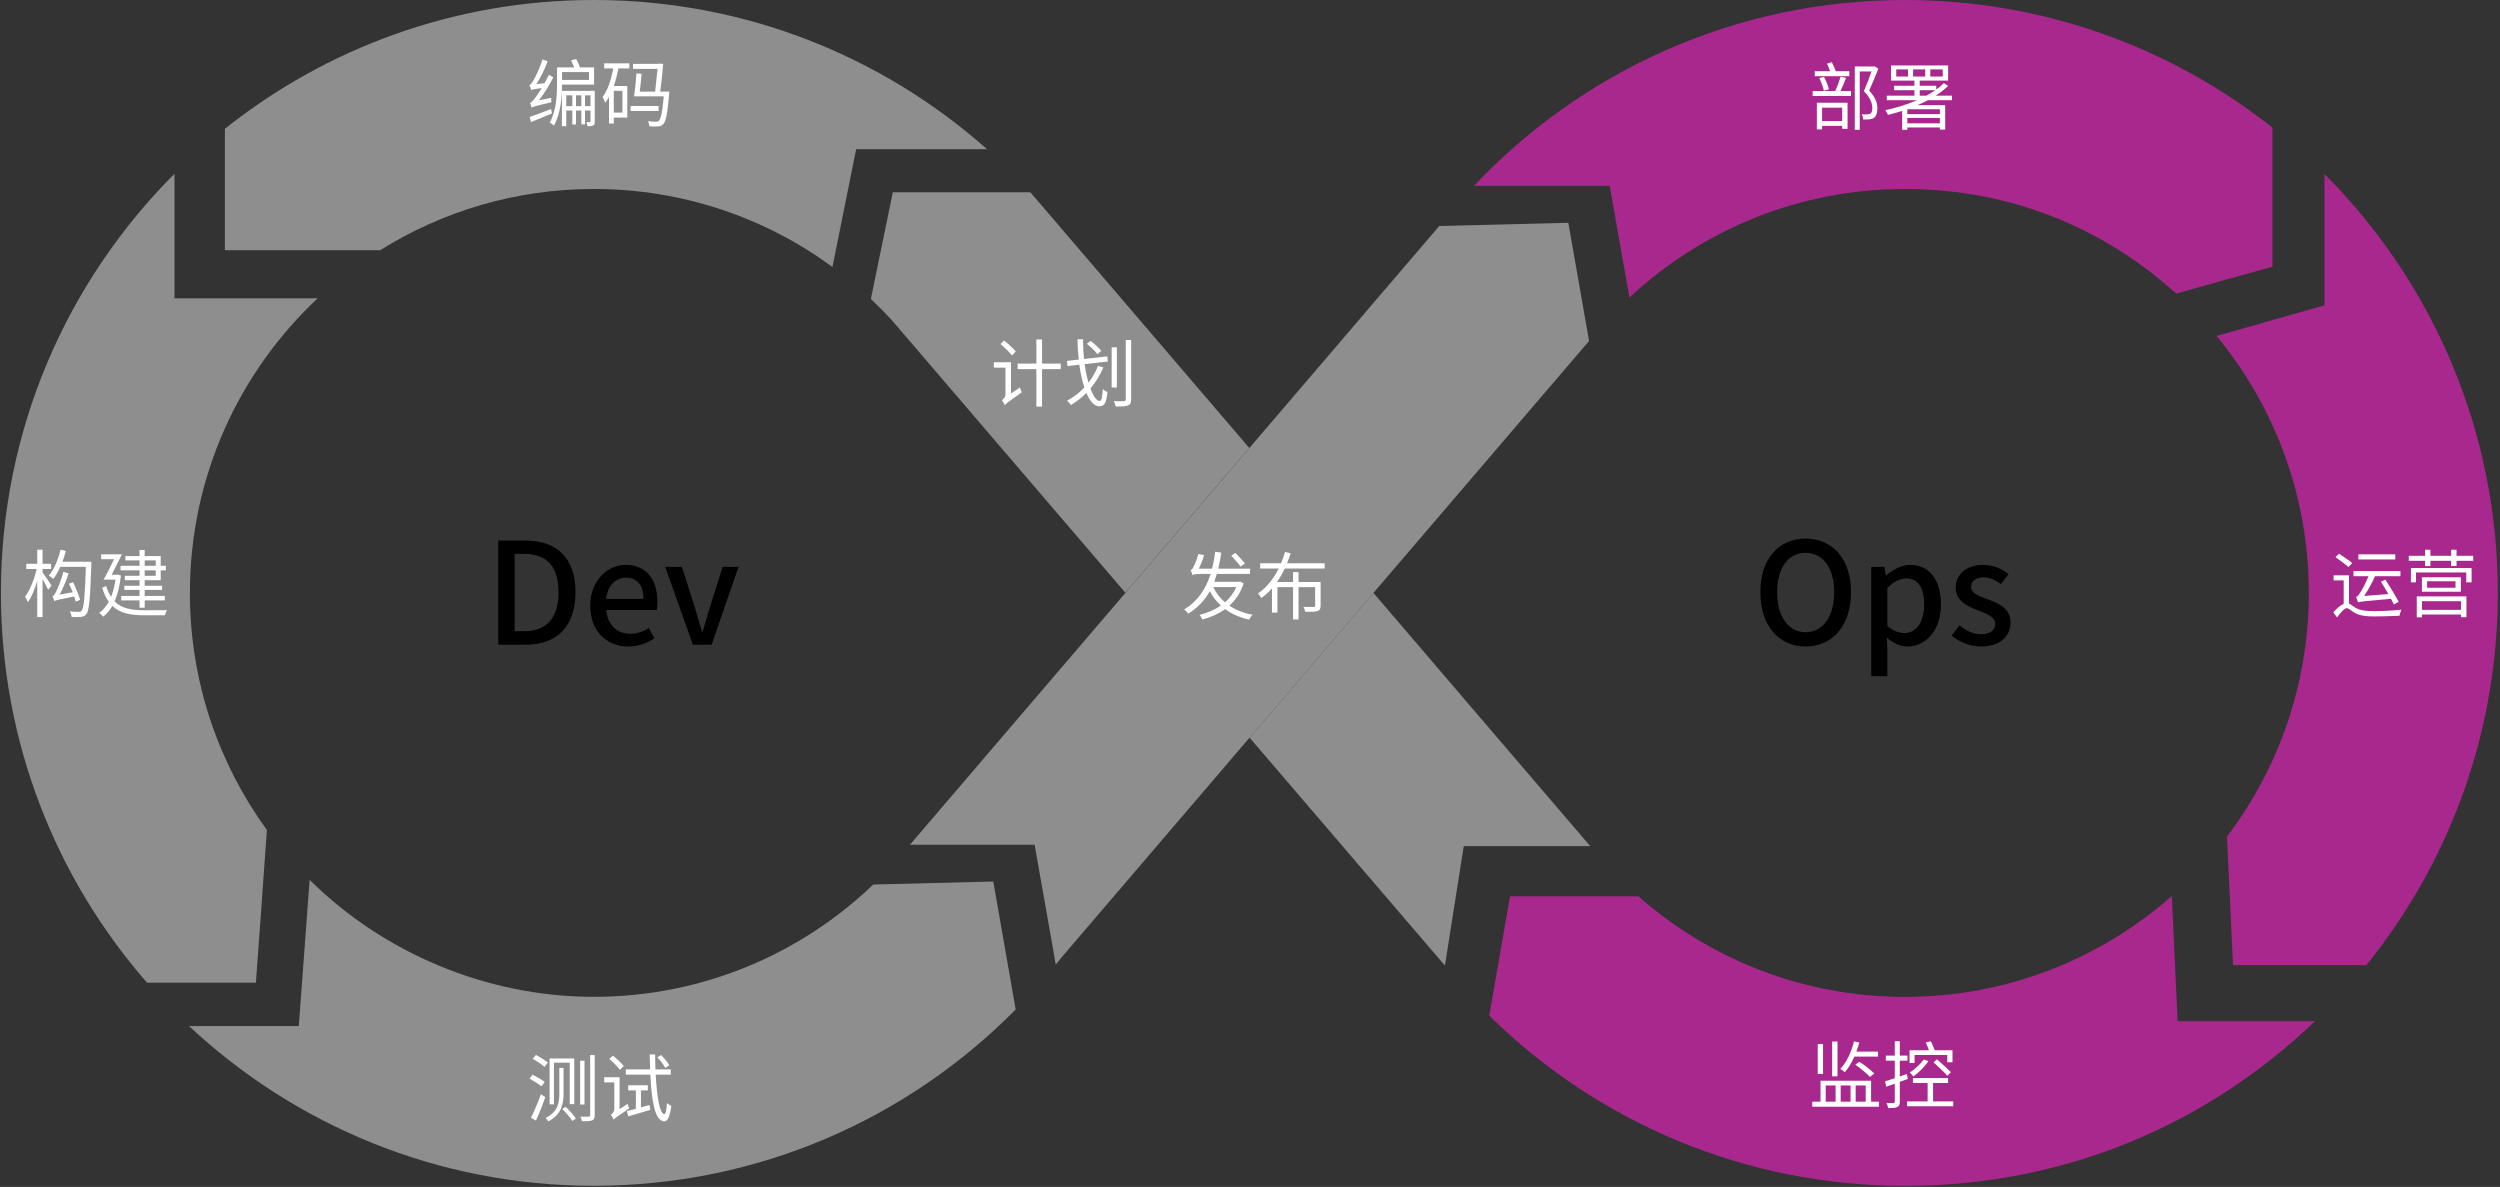 <svg width="813" height="386" viewBox="0 0 813 386" fill="none" xmlns="http://www.w3.org/2000/svg">
<rect x="0" y="0" width="813" height="386" fill="#333333" stroke="none"/>
<g clip-path="url(#clip0_1639_1222)">
<path d="M61.476 333.678C95.935 365.892 142.217 385.623 193.121 385.623C246.8 385.623 295.344 363.679 330.298 328.279L323.017 286.67L283.984 287.644C260.389 310.248 228.39 324.167 193.121 324.167C157.853 324.167 124.417 309.637 100.69 286.125L97.173 333.678H61.476Z" fill="#8E8E8E"/>
<path d="M56.753 56.504C21.865 91.393 0.301 139.589 0.301 192.822C0.301 241.349 18.232 285.666 47.804 319.564H83.221C83.221 319.564 85.896 283.107 86.788 269.914C71.052 248.251 61.756 221.635 61.756 192.822C61.756 155.028 77.74 120.998 103.283 97.023H56.737V56.504H56.753Z" fill="#8E8E8E"/>
<path d="M321.003 48.544C286.973 18.344 242.193 0 193.121 0C147.765 0 106.073 15.669 73.133 41.889V81.368H123.625C143.785 68.77 167.595 61.456 193.121 61.456C222.149 61.456 248.98 70.867 270.709 86.817L278.42 48.527H321.003V48.544Z" fill="#8E8E8E"/>
<path d="M706.281 291.379C683.132 311.787 652.767 324.187 619.48 324.187C586.193 324.187 555.927 311.837 532.811 291.494H491.054L484.301 330.296C519.107 364.525 566.825 385.643 619.48 385.643C672.135 385.643 718.185 365.268 752.826 332.096H708.163L706.281 291.379Z" fill="#A9288D"/>
<path d="M738.973 41.493C706.116 15.504 664.622 0 619.48 0C564.249 0 514.467 23.232 479.314 60.448H523.466L529.889 96.757C553.352 74.863 584.856 61.456 619.48 61.456C654.105 61.456 684.37 74.335 707.701 95.486C717.542 92.679 738.99 86.735 738.99 86.735V41.493H738.973Z" fill="#A9288D"/>
<path d="M755.914 56.566V99.281L720.827 109.254C739.568 131.958 750.828 161.084 750.828 192.819C750.828 222.589 740.905 250.048 724.212 272.074L726.177 313.864H769.536C796.268 280.775 812.284 238.671 812.284 192.819C812.284 139.619 790.737 91.455 755.897 56.566H755.914Z" fill="#A9288D"/>
<path d="M335.07 62.527H290.341L283.208 97.234C285.685 99.579 288.079 102.006 290.374 104.532L365.98 192.77L406.268 145.679L335.07 62.527Z" fill="#8E8E8E"/>
<path d="M446.655 192.836L406.4 239.927L469.887 314.013L476.013 275.162H517.143L446.655 192.836Z" fill="#8E8E8E"/>
<path d="M446.638 192.822L516.614 111.057L516.762 110.892L510.026 72.453L468.054 73.493L406.284 145.698L365.996 192.789L295.905 274.718H336.457L342.88 311.027L343.31 313.718C343.937 312.942 344.581 312.166 345.192 311.374L406.35 239.896L406.383 239.945L446.655 192.855L446.622 192.822H446.638Z" fill="#8E8E8E"/>
<path d="M175.272 32.618L179.232 31.802C179.232 32.282 179.28 32.906 179.352 33.242C174.072 34.466 173.328 34.73 172.872 34.994C172.8 34.658 172.56 33.866 172.368 33.434C172.824 33.338 173.352 32.738 174.024 31.85C174.408 31.394 175.248 30.17 176.184 28.634C173.616 28.994 173.064 29.114 172.752 29.282C172.656 28.946 172.368 28.106 172.176 27.674C172.584 27.578 172.968 26.978 173.448 26.162C173.928 25.37 175.56 22.25 176.4 19.322L178.104 19.946C177.12 22.562 175.8 25.25 174.456 27.338L177.096 27.05C177.576 26.186 178.08 25.25 178.488 24.314L179.928 25.154C178.608 27.77 176.952 30.434 175.272 32.618ZM179.208 35.45L179.52 36.89C177.12 37.874 174.624 38.906 172.68 39.698L172.248 38.042C173.976 37.49 176.592 36.458 179.208 35.45ZM191.544 23.426H182.784V25.994H191.544V23.426ZM193.2 27.506H182.784C182.76 31.394 182.352 36.986 180.144 40.85C179.856 40.538 179.16 40.034 178.776 39.842C180.936 36.026 181.152 30.746 181.152 27.098V21.914H186.72C186.456 21.194 186.072 20.354 185.688 19.682L187.368 19.178C187.872 20.018 188.376 21.122 188.616 21.914H193.2V27.506ZM190.248 34.514H192.024V31.01H190.248V34.514ZM187.32 34.514H189.048V31.01H187.32V34.514ZM184.152 34.514H186.12V31.01H184.152V34.514ZM192.024 29.522H193.416V39.53C193.416 40.154 193.32 40.562 192.888 40.802C192.48 41.042 191.904 41.042 191.088 41.042C191.016 40.682 190.824 40.106 190.656 39.746H191.784C191.952 39.746 192.024 39.698 192.024 39.506V35.954H190.248V40.442H189.048V35.954H187.32V40.466H186.12V35.954H184.152V41.042H182.736V29.546H192.024V29.522ZM202.416 36.626V29.546H199.608V36.626H202.416ZM196.488 22.25V20.594H204.672V22.25H201.096C200.736 24.242 200.232 26.186 199.608 27.962H204V38.234H199.608V40.178H198.048V31.514C197.664 32.21 197.256 32.858 196.8 33.434C196.68 33.002 196.272 31.994 195.984 31.538C197.664 29.282 198.768 25.898 199.416 22.25H196.488ZM214.176 34.466V36.074H205.056V34.466H214.176ZM214.704 29.786H217.656C217.656 29.786 217.632 30.338 217.608 30.578C217.08 37.01 216.528 39.506 215.688 40.37C215.208 40.874 214.776 41.066 214.056 41.09C213.432 41.162 212.352 41.138 211.2 41.09C211.152 40.586 210.984 39.914 210.696 39.434C211.872 39.578 212.928 39.578 213.36 39.578C213.768 39.578 214.032 39.53 214.272 39.29C214.896 38.69 215.4 36.578 215.856 31.322H206.184C206.496 29.378 206.808 26.21 206.976 23.882L208.632 23.978C208.512 25.802 208.272 28.01 208.056 29.786H213.048C213.336 27.386 213.648 24.482 213.84 22.394H205.848V20.762H214.152L214.416 20.666L215.664 20.81C215.472 23.282 215.112 26.834 214.704 29.786Z" fill="white"/>
<path d="M330.331 114.299L329.131 115.619C328.339 114.587 326.683 112.979 325.363 111.875L326.515 110.723C327.835 111.779 329.515 113.315 330.331 114.299ZM328.771 127.979L331.699 126.011C331.819 126.467 332.131 127.211 332.275 127.571C327.811 130.739 327.139 131.267 326.755 131.771C326.587 131.291 326.131 130.523 325.819 130.139C326.275 129.827 326.971 129.155 326.971 128.147V119.555H323.203V117.803H328.771V127.979ZM344.947 118.235V120.035H338.875V132.227H337.027V120.035H330.931V118.235H337.027V110.387H338.875V118.235H344.947ZM358.123 114.107L356.875 115.187C356.203 114.251 354.691 112.787 353.443 111.803L354.643 110.843C355.891 111.779 357.427 113.171 358.123 114.107ZM360.259 117.563L352.723 118.427C353.035 120.659 353.491 122.723 353.971 124.427C355.243 122.795 356.299 120.971 357.091 118.979L358.795 119.483C357.715 122.075 356.275 124.355 354.619 126.347C355.531 128.867 356.635 130.379 357.619 130.379C358.219 130.379 358.483 129.299 358.627 126.515C359.035 126.899 359.659 127.307 360.139 127.451C359.803 131.075 359.155 132.131 357.523 132.131C355.867 132.131 354.427 130.499 353.299 127.787C351.763 129.323 350.083 130.643 348.283 131.723C348.019 131.339 347.395 130.643 347.011 130.307C349.099 129.203 350.995 127.739 352.627 126.011C351.931 123.899 351.379 121.379 350.995 118.595L347.155 119.051L346.963 117.371L350.803 116.939C350.563 114.803 350.419 112.595 350.395 110.339H352.195C352.195 112.571 352.315 114.707 352.531 116.747L360.091 115.883L360.259 117.563ZM363.211 112.955V126.035H361.507V112.955H363.211ZM366.091 110.579L367.843 110.555V129.875C367.843 131.051 367.555 131.555 366.835 131.843C366.091 132.155 364.891 132.203 362.827 132.203C362.731 131.723 362.467 130.955 362.227 130.451C363.739 130.499 365.107 130.475 365.515 130.451C365.923 130.451 366.091 130.331 366.091 129.899V110.579Z" fill="white"/>
<path d="M404.86 183.242L403.42 184.226C402.772 183.314 401.428 181.802 400.396 180.698L401.764 179.834C402.796 180.89 404.188 182.378 404.86 183.242ZM402.052 190.922H394.54C395.452 192.818 396.748 194.498 398.38 195.866C399.916 194.522 401.188 192.866 402.052 190.922ZM403.252 189.098L404.452 189.698C403.468 192.722 401.86 195.098 399.796 196.946C401.884 198.362 404.404 199.37 407.332 199.922C406.948 200.282 406.468 201.002 406.228 201.506C403.18 200.834 400.564 199.682 398.428 198.074C396.22 199.658 393.7 200.762 391.036 201.482C390.844 201.026 390.412 200.33 390.1 199.946C392.572 199.37 394.972 198.362 397.012 196.922C395.596 195.602 394.396 194.042 393.436 192.242C391.78 195.194 389.524 197.642 386.428 199.562C386.164 199.154 385.54 198.506 385.108 198.194C389.476 195.53 392.116 191.618 393.7 186.65H390.364C388.852 186.65 388.036 186.794 387.82 187.058C387.7 186.674 387.412 185.786 387.22 185.378C387.556 185.282 387.82 184.946 388.084 184.418C388.372 183.938 389.26 181.994 389.692 180.17L391.564 180.53C391.156 182.066 390.46 183.674 389.836 184.922H394.156C394.612 183.194 394.948 181.37 395.164 179.426L397.156 179.714C396.892 181.562 396.58 183.29 396.196 184.922H406.54L406.516 186.65H395.716C395.452 187.514 395.164 188.378 394.876 189.194H402.916L403.252 189.098ZM430.78 184.898H417.796C417.076 186.434 416.236 187.898 415.276 189.266H420.508V186.05H422.284V189.266H429.46V196.946C429.46 197.906 429.244 198.41 428.5 198.674C427.78 198.962 426.508 198.986 424.444 198.962C424.372 198.482 424.108 197.834 423.868 197.354C425.404 197.402 426.796 197.378 427.156 197.378C427.564 197.354 427.684 197.258 427.684 196.922V190.946H422.284V201.458H420.508V190.946H415.42V199.226H413.644V191.354C412.612 192.53 411.46 193.586 410.164 194.474C409.924 194.042 409.468 193.37 409.108 192.986C412.012 191.018 414.22 188.066 415.828 184.898H409.804V183.17H416.596C417.124 181.946 417.532 180.722 417.868 179.498L419.716 179.93C419.38 181.01 418.972 182.09 418.564 183.17H430.78V184.898Z" fill="white"/>
<path d="M610.736 343.607H603.032C602.168 345.575 601.112 347.351 599.936 348.671C599.624 348.407 598.904 347.855 598.472 347.591C600.488 345.503 602.048 342.191 602.912 338.663L604.64 339.023C604.376 340.031 604.04 341.015 603.704 341.975H610.736V343.607ZM603.344 346.223L604.688 345.287C606.368 346.391 608.48 348.023 609.536 349.127L608.096 350.207C607.112 349.103 605.048 347.423 603.344 346.223ZM597.56 338.711V350.015H595.808V338.711H597.56ZM592.856 339.503V349.271H591.128V339.503H592.856ZM593.72 352.991V358.271H596.936V352.991H593.72ZM601.808 352.991H598.592V358.271H601.808V352.991ZM606.728 352.991H603.464V358.271H606.728V352.991ZM608.48 358.271H611.024V359.903H589.352V358.271H592.04V351.455H608.48V358.271ZM622.616 343.079V345.695H620.984V341.543H627.296C627.032 340.751 626.6 339.791 626.264 339.023L627.92 338.615C628.352 339.551 628.904 340.727 629.192 341.543H634.952V345.455H633.248V343.079H622.616ZM628.784 345.479L629.888 344.495C631.4 345.767 633.416 347.615 634.448 348.695L633.296 349.847C632.312 348.743 630.32 346.823 628.784 345.479ZM625.616 344.543L627.152 345.071C625.856 346.943 623.912 348.887 622.184 350.087C621.968 349.799 621.416 349.055 621.08 348.767C622.76 347.687 624.488 346.079 625.616 344.543ZM620.12 349.271L620.408 350.879C619.544 351.191 618.68 351.503 617.816 351.815V358.271C617.816 359.255 617.6 359.711 617 359.999C616.448 360.287 615.536 360.359 614.024 360.335C613.952 359.903 613.736 359.183 613.496 358.679C614.552 358.703 615.488 358.703 615.752 358.703C616.04 358.703 616.184 358.607 616.184 358.247V352.415L613.424 353.399L613.016 351.647C613.88 351.383 614.984 351.047 616.184 350.615V344.927H613.28V343.271H616.184V338.591H617.816V343.271H620.312V344.927H617.816V350.063C618.56 349.823 619.352 349.535 620.12 349.271ZM628.64 358.175H635.192V359.759H620.168V358.175H626.864V352.199H622.088V350.591H633.512V352.199H628.64V358.175Z" fill="white"/>
<path d="M601.4 23.154V24.786H590.168V23.154H595.136C594.872 22.362 594.488 21.426 594.152 20.682L595.712 20.226C596.216 21.162 596.696 22.338 596.984 23.154H601.4ZM594.752 29.058L593.12 29.49C592.904 28.386 592.28 26.682 591.632 25.386L593.168 25.002C593.864 26.25 594.512 27.93 594.752 29.058ZM599.072 35.01H592.544V39.354H599.072V35.01ZM590.84 42.09V33.402H600.824V41.898H599.072V40.938H592.544V42.09H590.84ZM598.568 24.93L600.344 25.314C599.816 26.706 599.144 28.338 598.544 29.586H601.952V31.218H589.472V29.586H596.816C597.464 28.242 598.184 26.274 598.568 24.93ZM609.608 21.522L610.832 22.338C609.968 24.522 608.864 27.258 607.856 29.466C609.992 31.722 610.52 33.57 610.52 35.25C610.52 36.618 610.208 37.794 609.44 38.298C609.032 38.586 608.504 38.754 607.952 38.802C607.352 38.874 606.584 38.874 605.912 38.85C605.888 38.37 605.72 37.65 605.432 37.146C606.128 37.218 606.8 37.218 607.28 37.194C607.64 37.17 607.976 37.098 608.24 36.954C608.72 36.642 608.888 35.898 608.864 35.082C608.864 33.57 608.264 31.842 606.128 29.658C607.016 27.642 607.952 25.098 608.6 23.25H604.784V42.21H603.176V21.618H609.32L609.608 21.522ZM624.296 31.122H626.408C627.464 30.57 628.448 29.946 629.36 29.322H624.296V31.122ZM630.848 37.122V35.538H620.264V37.122H630.848ZM620.264 40.098H630.848V38.346H620.264V40.098ZM622.136 24.882H626.072V22.578H622.136V24.882ZM620.48 24.882V22.578H616.664V24.882H620.48ZM627.728 22.578V24.882H631.784V22.578H627.728ZM634.784 32.586H626.96C625.856 33.162 624.728 33.714 623.552 34.194H632.576V42.138H630.848V41.442H620.264V42.21H618.584V36.066C617.072 36.546 615.512 36.978 613.976 37.362C613.808 36.978 613.352 36.186 613.088 35.826C616.592 35.082 620.168 34.002 623.408 32.586H613.592V31.122H622.568V29.322H615.968V27.882H622.568V26.202H614.96V21.282H633.536V26.202H624.296V27.882H629.672V29.106C630.584 28.458 631.4 27.762 632.144 27.042L633.536 27.93C632.36 29.082 630.968 30.162 629.456 31.122H634.784V32.586Z" fill="white"/>
<path d="M13.837 185.036V186.14C14.461 186.932 16.333 189.764 16.765 190.46L15.637 191.78C15.301 190.988 14.509 189.524 13.837 188.324V200.66H12.109V188.972C11.293 191.636 10.213 194.204 9.109 195.812C8.893 195.284 8.461 194.516 8.125 194.084C9.685 192.092 11.197 188.3 11.917 185.036H8.557V183.356H12.109V178.748H13.837V183.356H16.621V185.036H13.837ZM26.053 195.068L24.637 195.668C24.517 195.188 24.349 194.612 24.133 193.964C18.853 195.02 18.085 195.212 17.653 195.476C17.557 195.14 17.293 194.324 17.077 193.892C17.461 193.796 17.821 193.244 18.205 192.476C18.613 191.684 19.957 188.708 20.581 185.948L22.309 186.452C21.541 188.876 20.461 191.396 19.405 193.364L23.653 192.596C23.269 191.636 22.813 190.652 22.429 189.812L23.773 189.332C24.661 191.204 25.669 193.628 26.053 195.068ZM29.701 182.684V183.596C29.317 194.804 29.005 198.476 28.117 199.652C27.637 200.324 27.133 200.516 26.341 200.612C25.645 200.708 24.445 200.684 23.269 200.612C23.245 200.084 23.029 199.34 22.693 198.836C23.989 198.956 25.141 198.956 25.645 198.956C26.077 198.98 26.293 198.884 26.557 198.572C27.253 197.756 27.613 194.108 27.925 184.34H19.621C18.949 185.852 18.157 187.172 17.341 188.276C17.029 187.988 16.309 187.436 15.877 187.172C17.605 185.156 18.925 181.988 19.693 178.748L21.421 179.156C21.109 180.356 20.725 181.556 20.293 182.684H29.701ZM50.653 182.252H47.053V184.004H50.653V182.252ZM50.653 187.244V185.468H47.053V187.244H50.653ZM45.373 184.004V182.252H40.765V180.836H45.373V178.868H47.053V180.836H52.261V184.004H53.917V185.468H52.261V188.684H47.053V190.484H52.717V191.852H47.053V193.796H53.605V195.26H47.053V197.636H45.373V195.26H39.421V193.796H45.373V191.852H40.429V190.484H45.373V188.684H40.597V187.244H45.373V185.468H39.205V184.004H45.373ZM38.317 186.86L39.325 187.148C38.941 190.556 38.245 193.34 37.261 195.572C39.589 197.924 42.901 198.452 46.981 198.452C47.917 198.452 53.077 198.452 54.301 198.428C54.037 198.836 53.725 199.604 53.629 200.084H46.933C42.493 200.084 39.013 199.46 36.541 197.036C35.677 198.5 34.693 199.652 33.565 200.54C33.277 200.18 32.653 199.556 32.245 199.316C33.469 198.452 34.525 197.228 35.389 195.716C34.501 194.516 33.805 193.004 33.229 191.108L34.549 190.58C34.957 191.996 35.485 193.172 36.109 194.132C36.757 192.524 37.237 190.652 37.549 188.492H33.661C34.693 186.74 36.013 184.148 37.093 181.844H32.893V180.26H39.637C38.629 182.372 37.357 184.916 36.301 186.908H38.005L38.317 186.86Z" fill="white"/>
<path d="M182.856 360.619L183.96 359.947C185.16 361.099 186.624 362.707 187.272 363.739L186.144 364.531C185.472 363.499 184.08 361.819 182.856 360.619ZM178.728 344.203H186.744V359.059H185.28V345.571H180.144V359.131H178.728V344.203ZM191.928 343.099H193.392V362.635C193.392 363.643 193.152 364.075 192.576 364.339C191.952 364.603 190.92 364.651 189.264 364.627C189.192 364.219 188.952 363.571 188.736 363.139C190.008 363.163 191.112 363.163 191.448 363.139C191.784 363.139 191.928 363.019 191.928 362.659V343.099ZM188.664 344.947H190.08V359.203H188.664V344.947ZM181.896 347.275H183.264V355.699C183.264 358.891 182.592 362.515 178.296 364.675C178.152 364.363 177.72 363.811 177.456 363.571C181.464 361.531 181.896 358.555 181.896 355.699V347.275ZM173.232 344.323L174.288 343.051C175.584 343.747 177.312 344.803 178.152 345.547L177.072 346.963C176.256 346.195 174.576 345.067 173.232 344.323ZM172.2 350.755L173.208 349.507C174.528 350.155 176.256 351.163 177.144 351.859L176.112 353.275C175.248 352.555 173.496 351.499 172.2 350.755ZM172.68 363.475C173.616 361.603 174.96 358.531 175.896 355.843L177.336 356.779C176.472 359.275 175.296 362.227 174.288 364.411L172.68 363.475ZM217.656 346.411L216.36 347.299C215.88 346.339 214.776 344.899 213.768 343.843L214.992 343.099C216 344.107 217.152 345.499 217.656 346.411ZM202.848 346.675L201.6 347.899C200.88 346.915 199.368 345.403 198.144 344.347L199.32 343.291C200.568 344.275 202.104 345.739 202.848 346.675ZM201.48 360.691L204.12 358.987C204.216 359.467 204.432 360.115 204.6 360.475C200.544 363.235 199.92 363.643 199.536 364.099C199.392 363.643 198.96 362.899 198.624 362.539C199.08 362.251 199.776 361.603 199.776 360.571V352.003H196.488V350.299H201.48V360.691ZM208.44 354.595V360.115C209.328 359.875 210.288 359.611 211.224 359.347L211.464 360.931C208.968 361.675 206.328 362.443 204.336 363.043L203.856 361.339C204.672 361.147 205.68 360.883 206.784 360.595V354.595H204.288V352.939H210.672V354.595H208.44ZM218.136 349.483H213.24C213.624 356.827 214.56 362.251 216.048 362.323C216.456 362.347 216.744 361.003 216.888 358.675C217.224 359.035 217.992 359.467 218.304 359.635C217.824 363.643 216.912 364.651 216 364.651C213.048 364.579 211.92 358.459 211.488 349.483H203.52V347.779H211.416C211.344 346.219 211.296 344.611 211.272 342.907H213.048C213.072 344.587 213.096 346.219 213.168 347.779H218.136V349.483Z" fill="white"/>
<path d="M778.944 180.26V181.94H766.944V180.26H778.944ZM766.848 195.908V195.836C766.824 195.86 766.824 195.908 766.824 195.908C766.728 195.548 766.416 194.636 766.2 194.132C766.632 194.036 767.016 193.532 767.496 192.764C767.976 192.116 769.272 189.788 770.232 187.388H765.36V185.708H780.624V187.388H772.344C771.36 189.644 770.088 191.972 768.816 193.796L776.688 193.196C775.92 191.828 775.056 190.388 774.264 189.164L775.728 188.492C777.216 190.82 779.136 193.916 780.048 195.716L778.488 196.556C778.248 196.028 777.912 195.404 777.528 194.732C768.6 195.524 767.568 195.62 766.848 195.908ZM764.952 183.116L763.728 184.388C762.792 183.548 760.896 182.18 759.504 181.172L760.68 180.068C762.048 180.98 763.992 182.3 764.952 183.116ZM763.896 187.1V196.268C764.424 196.508 764.952 197.012 765.888 197.564C767.496 198.572 769.512 198.74 772.152 198.74C774.864 198.74 778.464 198.548 780.936 198.26C780.696 198.788 780.408 199.676 780.36 200.228C778.752 200.324 774.696 200.468 772.104 200.468C769.176 200.468 767.184 200.18 765.504 199.148C764.544 198.548 763.728 197.78 763.176 197.78C762.384 197.78 761.184 199.196 760.008 200.78L758.784 199.124C759.96 197.852 761.136 196.82 762.168 196.34V188.756H758.88V187.1H763.896ZM800.328 195.5H787.632V198.332H800.328V195.5ZM785.928 200.756V193.94H802.08V200.708H800.328V199.844H787.632V200.756H785.928ZM798.528 191.132V189.02H789.288V191.132H798.528ZM787.608 187.724H800.28V192.428H787.608V187.724ZM784.032 189.38V184.724H803.76V189.38H802.032V186.164H785.688V189.38H784.032ZM798.864 180.74H804.288V182.372H798.864V184.076H797.112V182.372H790.368V184.076H788.616V182.372H783.336V180.74H788.616V178.772H790.368V180.74H797.112V178.772H798.864V180.74Z" fill="white"/>
<path d="M162.033 209.645V175.789H170.819C181.215 175.789 187.149 181.539 187.149 192.579C187.149 203.573 181.215 209.645 171.095 209.645H162.033ZM167.369 205.275H170.451C177.719 205.275 181.629 200.997 181.629 192.579C181.629 184.115 177.719 180.113 170.451 180.113H167.369V205.275ZM204.271 210.243C197.417 210.243 191.943 205.367 191.943 197.041C191.943 188.807 197.555 183.701 203.489 183.701C210.205 183.701 213.793 188.531 213.793 195.707C213.793 196.719 213.701 197.777 213.563 198.375H197.141C197.555 203.205 200.591 206.103 204.961 206.103C207.215 206.103 209.147 205.413 210.987 204.217L212.827 207.575C210.481 209.139 207.583 210.243 204.271 210.243ZM197.095 194.741H209.239C209.239 190.371 207.261 187.841 203.581 187.841C200.407 187.841 197.601 190.279 197.095 194.741ZM225.313 209.645L216.343 184.345H221.771L226.095 197.961C226.785 200.445 227.567 203.021 228.303 205.505H228.487C229.223 203.021 230.005 200.445 230.695 197.961L235.019 184.345H240.171L231.431 209.645H225.313Z" fill="black"/>
<path d="M587.184 210.243C578.49 210.243 572.464 203.481 572.464 192.579C572.464 181.677 578.49 175.145 587.184 175.145C595.878 175.145 601.95 181.677 601.95 192.579C601.95 203.481 595.878 210.243 587.184 210.243ZM587.184 205.597C592.796 205.597 596.476 200.537 596.476 192.579C596.476 184.621 592.796 179.791 587.184 179.791C581.572 179.791 577.938 184.621 577.938 192.579C577.938 200.537 581.572 205.597 587.184 205.597ZM608.523 219.903V184.345H612.847L613.261 187.105H613.399C615.607 185.265 618.367 183.701 621.173 183.701C627.613 183.701 631.201 188.807 631.201 196.581C631.201 205.275 626.003 210.243 620.299 210.243C618.045 210.243 615.791 209.231 613.629 207.391L613.767 211.715V219.903H608.523ZM619.287 205.873C622.967 205.873 625.727 202.607 625.727 196.673C625.727 191.383 624.025 188.117 619.793 188.117C617.815 188.117 615.929 189.129 613.767 191.199V203.573C615.745 205.275 617.723 205.873 619.287 205.873ZM644.217 210.243C640.721 210.243 637.133 208.771 634.695 206.747L637.179 203.343C639.433 205.137 641.641 206.241 644.355 206.241C647.391 206.241 648.817 204.769 648.817 202.837C648.817 200.537 645.965 199.525 643.205 198.467C639.847 197.179 635.983 195.385 635.983 191.107C635.983 186.875 639.387 183.701 644.953 183.701C648.357 183.701 651.117 185.081 653.187 186.691L650.703 189.957C648.955 188.669 647.161 187.749 645.045 187.749C642.285 187.749 640.997 189.129 640.997 190.877C640.997 193.039 643.619 193.867 646.379 194.879C649.921 196.213 653.831 197.777 653.831 202.561C653.831 206.793 650.473 210.243 644.217 210.243Z" fill="black"/>
</g>
<defs>
<clipPath id="clip0_1639_1222">
<rect width="812" height="386" fill="white" transform="translate(0.301)"/>
</clipPath>
</defs>
</svg>
